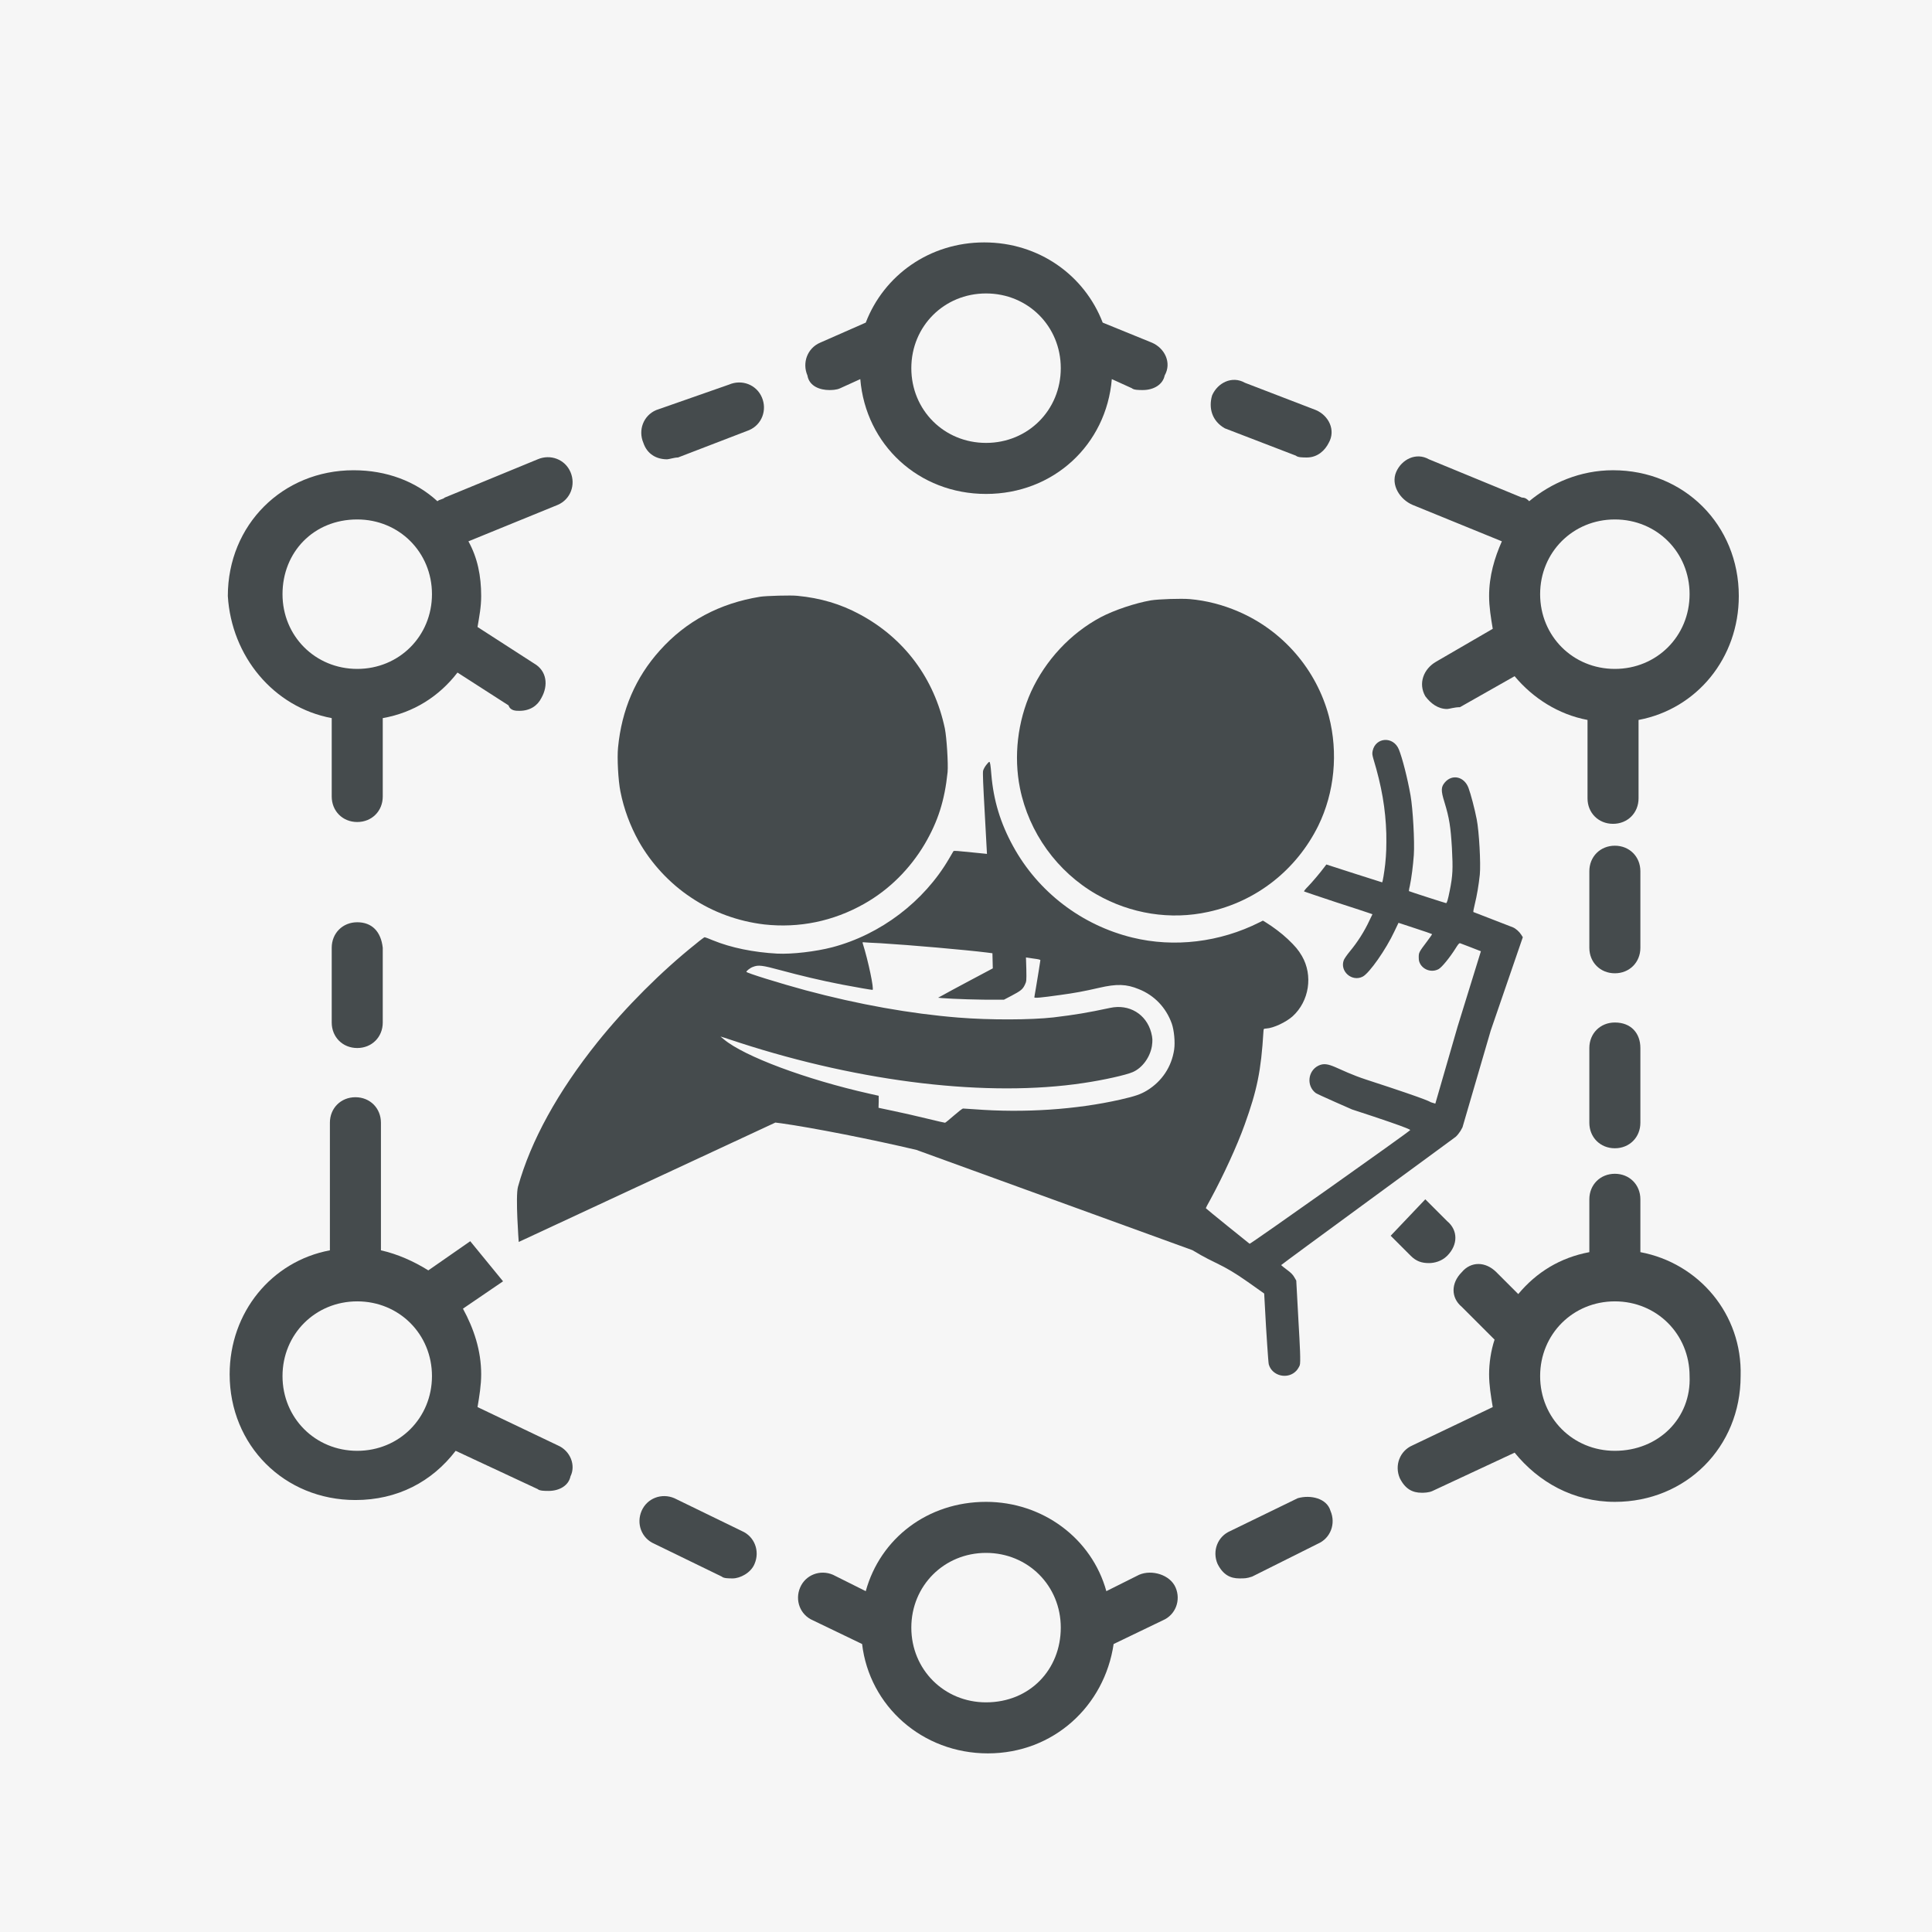 <?xml version="1.0" encoding="utf-8"?>
<!-- Generator: Adobe Illustrator 24.1.2, SVG Export Plug-In . SVG Version: 6.00 Build 0)  -->
<svg version="1.1" xmlns="http://www.w3.org/2000/svg" xmlns:xlink="http://www.w3.org/1999/xlink" x="0px" y="0px"
	 viewBox="0 0 106 106" style="enable-background:new 0 0 106 106;" xml:space="preserve">
<style type="text/css">
	.st0{fill:#F6F6F6;}
	.st1{fill:#454B4D;}
</style>
<g id="圖層_2">
	<g id="圖層_3">
		<g id="圖層_1_2_">
			<rect x="-0.1" y="-0.1" class="st0" width="106.2" height="106.1"/>
		</g>
	</g>
</g>
<g id="圖層_3_1_">
	<g transform="translate(1 1)">
		<g>
			<g>
				<path class="st1" d="M18.6,49.6c-0.8,0-1.4,0.6-1.4,1.4v4.1c0,0.8,0.6,1.4,1.4,1.4s1.4-0.6,1.4-1.4V51
					C19.9,50.1,19.4,49.6,18.6,49.6z"/>
				<path class="st1" d="M39.7,83L36,81.2c-0.7-0.3-1.5,0-1.8,0.7c-0.3,0.7,0,1.5,0.7,1.8l3.7,1.8c0.1,0.1,0.4,0.1,0.6,0.1
					c0.4,0,1-0.3,1.2-0.8C40.7,84.1,40.4,83.3,39.7,83z"/>
				<path class="st1" d="M87.6,55.1c-0.8,0-1.4,0.6-1.4,1.4v4.1c0,0.8,0.6,1.4,1.4,1.4c0.8,0,1.4-0.6,1.4-1.4v-4.1
					C89,55.7,88.5,55.1,87.6,55.1z"/>
				<path class="st1" d="M89,46.8c0-0.8-0.6-1.4-1.4-1.4c-0.8,0-1.4,0.6-1.4,1.4V51c0,0.8,0.6,1.4,1.4,1.4c0.8,0,1.4-0.6,1.4-1.4
					V46.8z"/>
				<path class="st1" d="M17.2,38.4v4.3c0,0.8,0.6,1.4,1.4,1.4s1.4-0.6,1.4-1.4v-4.3c1.7-0.3,3.1-1.2,4.1-2.5l2.8,1.8
					C27,38,27.3,38,27.5,38c0.6,0,1-0.3,1.2-0.7c0.4-0.7,0.3-1.5-0.4-1.9l-3.1-2c0.1-0.6,0.2-1.1,0.2-1.7c0-1.1-0.2-2.1-0.7-3l4.9-2
					c0.7-0.3,1-1.1,0.7-1.8c-0.3-0.7-1.1-1-1.8-0.7l-5.1,2.1c-0.1,0.1-0.3,0.1-0.4,0.2c-1.2-1.1-2.8-1.7-4.6-1.7
					c-3.9,0-6.9,3-6.9,6.9C11.7,35,14,37.8,17.2,38.4z M18.6,27.5c2.3,0,4.1,1.8,4.1,4.1c0,2.3-1.8,4.1-4.1,4.1s-4.1-1.8-4.1-4.1
					S16.2,27.5,18.6,27.5z"/>
				<path class="st1" d="M89,67.7v-2.9c0-0.8-0.6-1.4-1.4-1.4c-0.8,0-1.4,0.6-1.4,1.4v2.9c-1.6,0.3-2.9,1.1-3.9,2.3l-1.2-1.2
					c-0.6-0.6-1.4-0.6-1.9,0c-0.6,0.6-0.6,1.4,0,1.9l1.8,1.8c-0.2,0.6-0.3,1.3-0.3,1.9c0,0.6,0.1,1.2,0.2,1.8l-4.4,2.1
					c-0.7,0.3-1,1.1-0.7,1.8c0.3,0.6,0.7,0.8,1.2,0.8c0.1,0,0.4,0,0.6-0.1l4.5-2.1c1.3,1.6,3.2,2.7,5.5,2.7c3.9,0,6.9-3,6.9-6.9
					C94.6,71.1,92.2,68.3,89,67.7z M87.6,78.6c-2.3,0-4.1-1.8-4.1-4.1s1.8-4.1,4.1-4.1s4.1,1.8,4.1,4.1C91.8,76.8,90,78.6,87.6,78.6
					z"/>
				<path class="st1" d="M61.5,85.4l-1.8,0.9c-0.8-2.9-3.5-4.9-6.6-4.9c-3.2,0-5.8,2-6.6,4.9l-1.8-0.9c-0.7-0.3-1.5,0-1.8,0.7
					c-0.3,0.7,0,1.5,0.7,1.8l2.7,1.3c0.4,3.4,3.3,6,6.9,6s6.4-2.6,6.9-6l2.7-1.3c0.7-0.3,1-1.1,0.7-1.8S62.2,85.1,61.5,85.4z
					 M53.1,92.4c-2.3,0-4.1-1.8-4.1-4.1c0-2.3,1.8-4.1,4.1-4.1s4.1,1.8,4.1,4.1S55.5,92.4,53.1,92.4z"/>
				<path class="st1" d="M70.2,81.2L66.5,83c-0.7,0.3-1,1.1-0.7,1.8c0.3,0.6,0.7,0.8,1.2,0.8c0.3,0,0.4,0,0.7-0.1l3.6-1.8
					c0.7-0.3,1-1.1,0.7-1.8C71.8,81.2,70.9,81,70.2,81.2z"/>
				<path class="st1" d="M66.2,22.5l3.9,1.5c0.1,0.1,0.4,0.1,0.6,0.1c0.6,0,1-0.4,1.2-0.8c0.4-0.7,0-1.5-0.7-1.8L67.3,20
					c-0.7-0.4-1.5,0-1.8,0.7C65.3,21.4,65.5,22.1,66.2,22.5z"/>
				<path class="st1" d="M76.5,26.7l4.9,2c-0.4,0.9-0.7,1.9-0.7,3c0,0.6,0.1,1.2,0.2,1.8l-3.1,1.8c-0.7,0.4-1,1.2-0.6,1.9
					c0.3,0.4,0.7,0.7,1.2,0.7c0.1,0,0.4-0.1,0.7-0.1l3-1.7c1,1.2,2.4,2.1,4,2.4v4.3c0,0.8,0.6,1.4,1.4,1.4c0.8,0,1.4-0.6,1.4-1.4
					v-4.3c3.2-0.6,5.5-3.4,5.5-6.8c0-3.9-3-6.9-6.9-6.9c-1.8,0-3.4,0.7-4.6,1.7c-0.1-0.1-0.2-0.2-0.4-0.2l-5.1-2.1
					c-0.7-0.4-1.5,0-1.8,0.7C75.3,25.6,75.8,26.4,76.5,26.7z M87.6,27.5c2.3,0,4.1,1.8,4.1,4.1c0,2.3-1.8,4.1-4.1,4.1
					c-2.3,0-4.1-1.8-4.1-4.1S85.3,27.5,87.6,27.5z"/>
				<path class="st1" d="M35.6,24.2c0.1,0,0.4-0.1,0.6-0.1l3.9-1.5c0.7-0.3,1-1.1,0.7-1.8c-0.3-0.7-1.1-1-1.8-0.7L35,21.5
					c-0.7,0.3-1,1.1-0.7,1.8C34.5,23.9,35,24.2,35.6,24.2z"/>
				<path class="st1" d="M44.5,20.4c0.1,0,0.4,0,0.6-0.1l1.1-0.5c0.3,3.6,3.2,6.3,6.9,6.3s6.6-2.7,6.9-6.3l1.1,0.5
					c0.1,0.1,0.4,0.1,0.6,0.1c0.6,0,1.1-0.3,1.2-0.8c0.4-0.7,0-1.5-0.7-1.8l-2.7-1.1c-1-2.6-3.5-4.4-6.5-4.4c-3,0-5.5,1.8-6.5,4.4
					L44,17.8c-0.7,0.3-1,1.1-0.7,1.8C43.4,20.2,44,20.4,44.5,20.4z M53.1,15.1c2.3,0,4.1,1.8,4.1,4.1s-1.8,4.1-4.1,4.1
					c-2.3,0-4.1-1.8-4.1-4.1S50.8,15.1,53.1,15.1z"/>
			</g>
		</g>
	</g>
	<path class="st1" d="M30.6,79.3l-4.4-2.1c0.1-0.6,0.2-1.2,0.2-1.8c0-1.3-0.4-2.5-1-3.6l2.2-1.5l-1.8-2.2l-2.3,1.6
		c-0.8-0.5-1.7-0.9-2.6-1.1v-7c0-0.8-0.6-1.4-1.4-1.4c-0.8,0-1.4,0.6-1.4,1.4v7c-3.2,0.6-5.5,3.4-5.5,6.8c0,3.9,3,6.9,6.9,6.9
		c2.3,0,4.2-1,5.5-2.7l4.5,2.1c0.1,0.1,0.4,0.1,0.6,0.1c0.6,0,1.1-0.3,1.2-0.8C31.6,80.4,31.3,79.6,30.6,79.3z M19.6,79.6
		c-2.3,0-4.1-1.8-4.1-4.1c0-2.3,1.8-4.1,4.1-4.1c2.3,0,4.1,1.8,4.1,4.1C23.7,77.8,21.9,79.6,19.6,79.6z"/>
	<g>
		<path class="st1" d="M78.2,65.8l-1.9,2l1.1,1.1c0.3,0.3,0.6,0.4,1,0.4c0.3,0,0.7-0.1,1-0.4c0.6-0.6,0.6-1.4,0-1.9L78.2,65.8z"/>
	</g>
	<g transform="translate(0,2600) scale(0.1,-0.1)">
		<path class="st1" d="M417.1,25672.6c-22.3-3.6-40.7-13.4-55.1-29.5c-13.3-14.8-20.9-32.5-22.9-53.2c-0.6-5.7,0.1-18.3,1.3-24.2
			c1.9-9.6,5.3-18.7,10-27.2c6.8-12.1,16.9-23.1,28.7-30.9c12-8.1,25.9-13.1,40.2-14.8c19.1-2.1,37.8,1.7,54.8,11.3
			c13.7,7.7,25.2,19.2,33.3,32.9c7.2,12.3,10.9,23.8,12.5,39.4c0.4,4.5-0.5,18.9-1.5,23.9c-5.8,27.5-22.3,49.6-46.8,62.7
			c-10.4,5.6-21.5,8.9-34.1,10.1C434.2,25673.5,420.3,25673.1,417.1,25672.6z"/>
		<path class="st1" d="M631.4,25670.6c-8.6-1.5-20-5.3-27.6-9.3c-16.6-8.9-30.2-23.6-38.1-40.8c-7.4-16.4-9.6-35.5-6.1-52.9
			c4.9-24.4,20.4-45.9,42-58.3c18.7-10.7,40.6-14.2,61.4-9.6c26.3,5.7,48.3,23,60.3,47.3c8.9,18.2,11,40,5.8,60
			c-6.8,25.6-25.2,47-49.7,57.5c-8.6,3.7-17.5,6-26.6,6.8C648.1,25671.7,635.7,25671.3,631.4,25670.6z"/>
		<path class="st1" d="M654.2,25314.1c13.7-8.3,15.6-7,30.5-17.5l8.9-6.3l1-18.1c0,0,1.2-19.4,1.5-20.7c1.8-6.6,10.7-8.6,15.3-3.4
			c0.6,0.7,1.4,2,1.7,2.8c0.6,1.4,0.1,10.8-0.7,24.4l-1.2,22.1l-1.1,1.9c-0.8,1.4-1.9,2.5-4.1,4.1c-1.6,1.2-3.1,2.4-3.1,2.5
			c-0.1,0.2,95,69.7,95.8,70.4c0.8,0.7,1.9,2.1,2.6,3.2l1.1,2l15.5,53.1l17.6,51.2l-0.9,1.4c-1,1.6-2.9,3.3-4.5,4
			c-0.6,0.3-21.6,8.3-21.7,8.4c-0.2,0.1,0.2,2,0.7,4.1c1.2,4.8,2.2,10.7,2.8,16.4c0.6,6.1-0.4,23.9-1.7,30.4
			c-1.1,5.7-3.3,14-4.5,17.2c-2.3,6.2-8.9,7.8-13,3c-2.1-2.5-2.2-4.4-0.2-10.8c2.7-8.8,3.4-13.6,4.1-25.1c0.6-11.6,0.5-15-1.2-23.5
			c-1-5-1.5-6.7-2-6.8c-0.3,0-20.2,6.4-20.4,6.6c0,0.1,0.1,1.3,0.5,2.8c0.9,4.2,1.8,11.3,2.2,17c0.5,7.3-0.5,25.3-1.8,32.7
			c-1.7,9.6-4.5,20.5-6.4,25.2c-3,7.4-12.8,6.8-14.4-0.8c-0.3-1.5-0.2-2.1,0.4-4.3c4.6-15.1,6.7-27.6,7.1-41
			c0.1-7.2,0-11.1-0.6-16.8c-0.5-4.4-1.4-10-1.7-10c-0.1,0-7,2.2-15.4,4.9l-15.2,4.9l-0.9-1.2c-2.6-3.5-6.7-8.3-9-10.7
			c-1.4-1.4-2.5-2.7-2.3-2.9c0.2-0.1,8.1-2.8,17.5-5.9c9.5-3.1,17.9-5.8,18.6-6.1l1.4-0.5l-1.5-3.1c-3-6.5-6.7-12.2-11-17.4
			c-1.4-1.7-2.8-3.7-3.2-4.6c-2.4-6.2,4.5-12.2,10.4-9.1c3.6,1.9,12.7,14.8,17.4,24.9l2.2,4.6l9.1-3c5-1.6,9.2-3.1,9.3-3.2
			c0.1-0.1-1.1-1.8-2.6-3.8c-4.6-6.1-4.7-6.3-4.7-8.9c0-1.8,0.2-2.5,0.9-3.8c2.1-3.4,6.5-4.6,10-2.7c1.8,1,6.1,6.3,9.2,11.2
			c1.5,2.4,2,3.1,2.6,3c0.4-0.1,11.4-4.4,11.4-4.4l-12.8-41.4l-12.2-42.2l-2.3,0.7c-1.3,0.4,2.4,0.1-35.4,12.4
			c-16.6,5.4-20.7,10.6-26.5,7.7c-5.8-2.9-6.6-11.1-1.4-15c1.1-0.8,19.9-9,19.9-9c36.9-12,31.6-11.3,31.8-11.4
			c0.2-0.4-87.5-62.5-88-62.3c-0.2,0.1-24,19.3-24,19.5c0,0.2,1.1,2.4,2.6,5c7,12.9,14.6,29.4,18.7,40.9c6.8,18.9,9,29.5,10.3,51.1
			c0.1,1.5,0.1,1.5,1.5,1.6c4,0.2,10.9,3.5,14.5,6.7c9.1,8.3,11.3,22.4,5.1,33.1c-2,3.4-3.7,5.4-7.8,9.3c-3.5,3.3-8.1,6.7-11.8,9
			l-1.8,1.1l-1.8-0.9c-21.8-11-46.9-14-69.8-8.4c-27.9,6.8-51.8,25.1-65.5,50.2c-6.9,12.6-10.7,25-11.9,39.3
			c-0.4,5.2-0.7,6.9-1.1,6.9c-0.3,0-1-0.8-1.7-1.7c-0.7-0.9-1.5-2.3-1.7-3.1c-0.3-1,0-7.6,0.9-23.6l1.2-22.1l-0.8,0.1
			c-0.5,0-3.6,0.4-7,0.7c-3.4,0.3-7.1,0.7-8.3,0.8c-1.2,0.1-2.2,0.1-2.3-0.1c-0.1-0.2-1.2-2-2.4-4.1c-13.7-23.5-37.5-41.6-64-48.6
			c-9.2-2.4-22.1-3.9-30.3-3.5c-12.9,0.7-25.3,3.2-35.3,7.3c-2.3,1-4.3,1.7-4.5,1.7c-0.2,0-2.4-1.6-4.9-3.7
			c-18.8-15-38.4-34.6-53.9-53.9c-21.7-27.1-36.6-54.1-43.6-79.3c-1.5-5.3,0.4-30.3,0.4-30.3l140.8,65.5l3.2-0.4
			c17.1-2.4,49.7-8.8,74.2-14.6 M483.1,25482.5c16.6-1,47-3.7,58.3-5.1l3.1-0.4l0.1-4.2l0.1-4.1l-12.6-6.7c-6.9-3.7-13.7-7.3-15-8.1
			l-2.4-1.3l2-0.2c6.2-0.5,21-1,31-0.9l3.1,0l4.2,2.2c5.1,2.7,6.1,3.5,7.3,6c0.9,1.9,0.9,2.1,0.8,8.5l-0.2,6.5l4-0.6
			c3-0.4,4-0.6,3.9-1c-0.1-0.9-1.7-10.8-2.5-15.5c-0.4-2.4-0.8-4.5-0.8-4.8c0-0.5,3.6-0.2,14.2,1.3c8.1,1.1,12.9,2,21.2,3.9
			c9.9,2.3,15.1,2.1,21.9-0.7c8.6-3.4,15-10.2,18.1-18.9c1.3-3.7,1.9-10.3,1.3-14.3c-1.4-9.4-6.7-17.4-14.9-22.4
			c-3.5-2.1-6.3-3.1-14.6-5c-24.3-5.5-52.7-7.4-80.1-5.3c-3,0.2-5.8,0.4-6.2,0.4c-0.4,0-2.7-1.8-5.1-3.9s-4.6-3.9-4.8-3.9
			c-0.3,0-4.7,1-10,2.3c-5.2,1.3-13.3,3.1-18,4.1l-8.5,1.8l0.1,3.3l0,3.3l-4.9,1.1c-34.8,7.8-68.9,20.5-80.1,29.9l-1.8,1.5l2-0.6
			c1.1-0.4,4.9-1.6,8.5-2.8c67.2-21.8,136.4-30,188.7-22.1c10.9,1.6,23.4,4.4,27,6c5.3,2.3,9.5,8.2,10.5,14.3c0.4,3,0.4,4.3-0.4,7.4
			c-2.7,10.1-12.1,15.8-22.6,13.5c-12.7-2.7-18.7-3.7-31-5.2c-12.4-1.4-34.8-1.5-52.2-0.1c-26.2,2.1-54.8,7.2-83.9,15
			c-14,3.8-32.4,9.5-32.4,10.1c0,0.5,2.1,2.2,3.6,2.7c3,1.2,5.1,0.9,15.1-1.8c10.7-2.9,22.4-5.7,33.8-7.9c8.4-1.6,16-2.9,16.7-2.9
			c1,0.1-2.4,16.2-5.3,25.3c-0.3,0.9-0.2,0.9,0.7,0.8C474.7,25482.9,478.8,25482.7,483.1,25482.5z"/>
	</g>
</g>
</svg>
